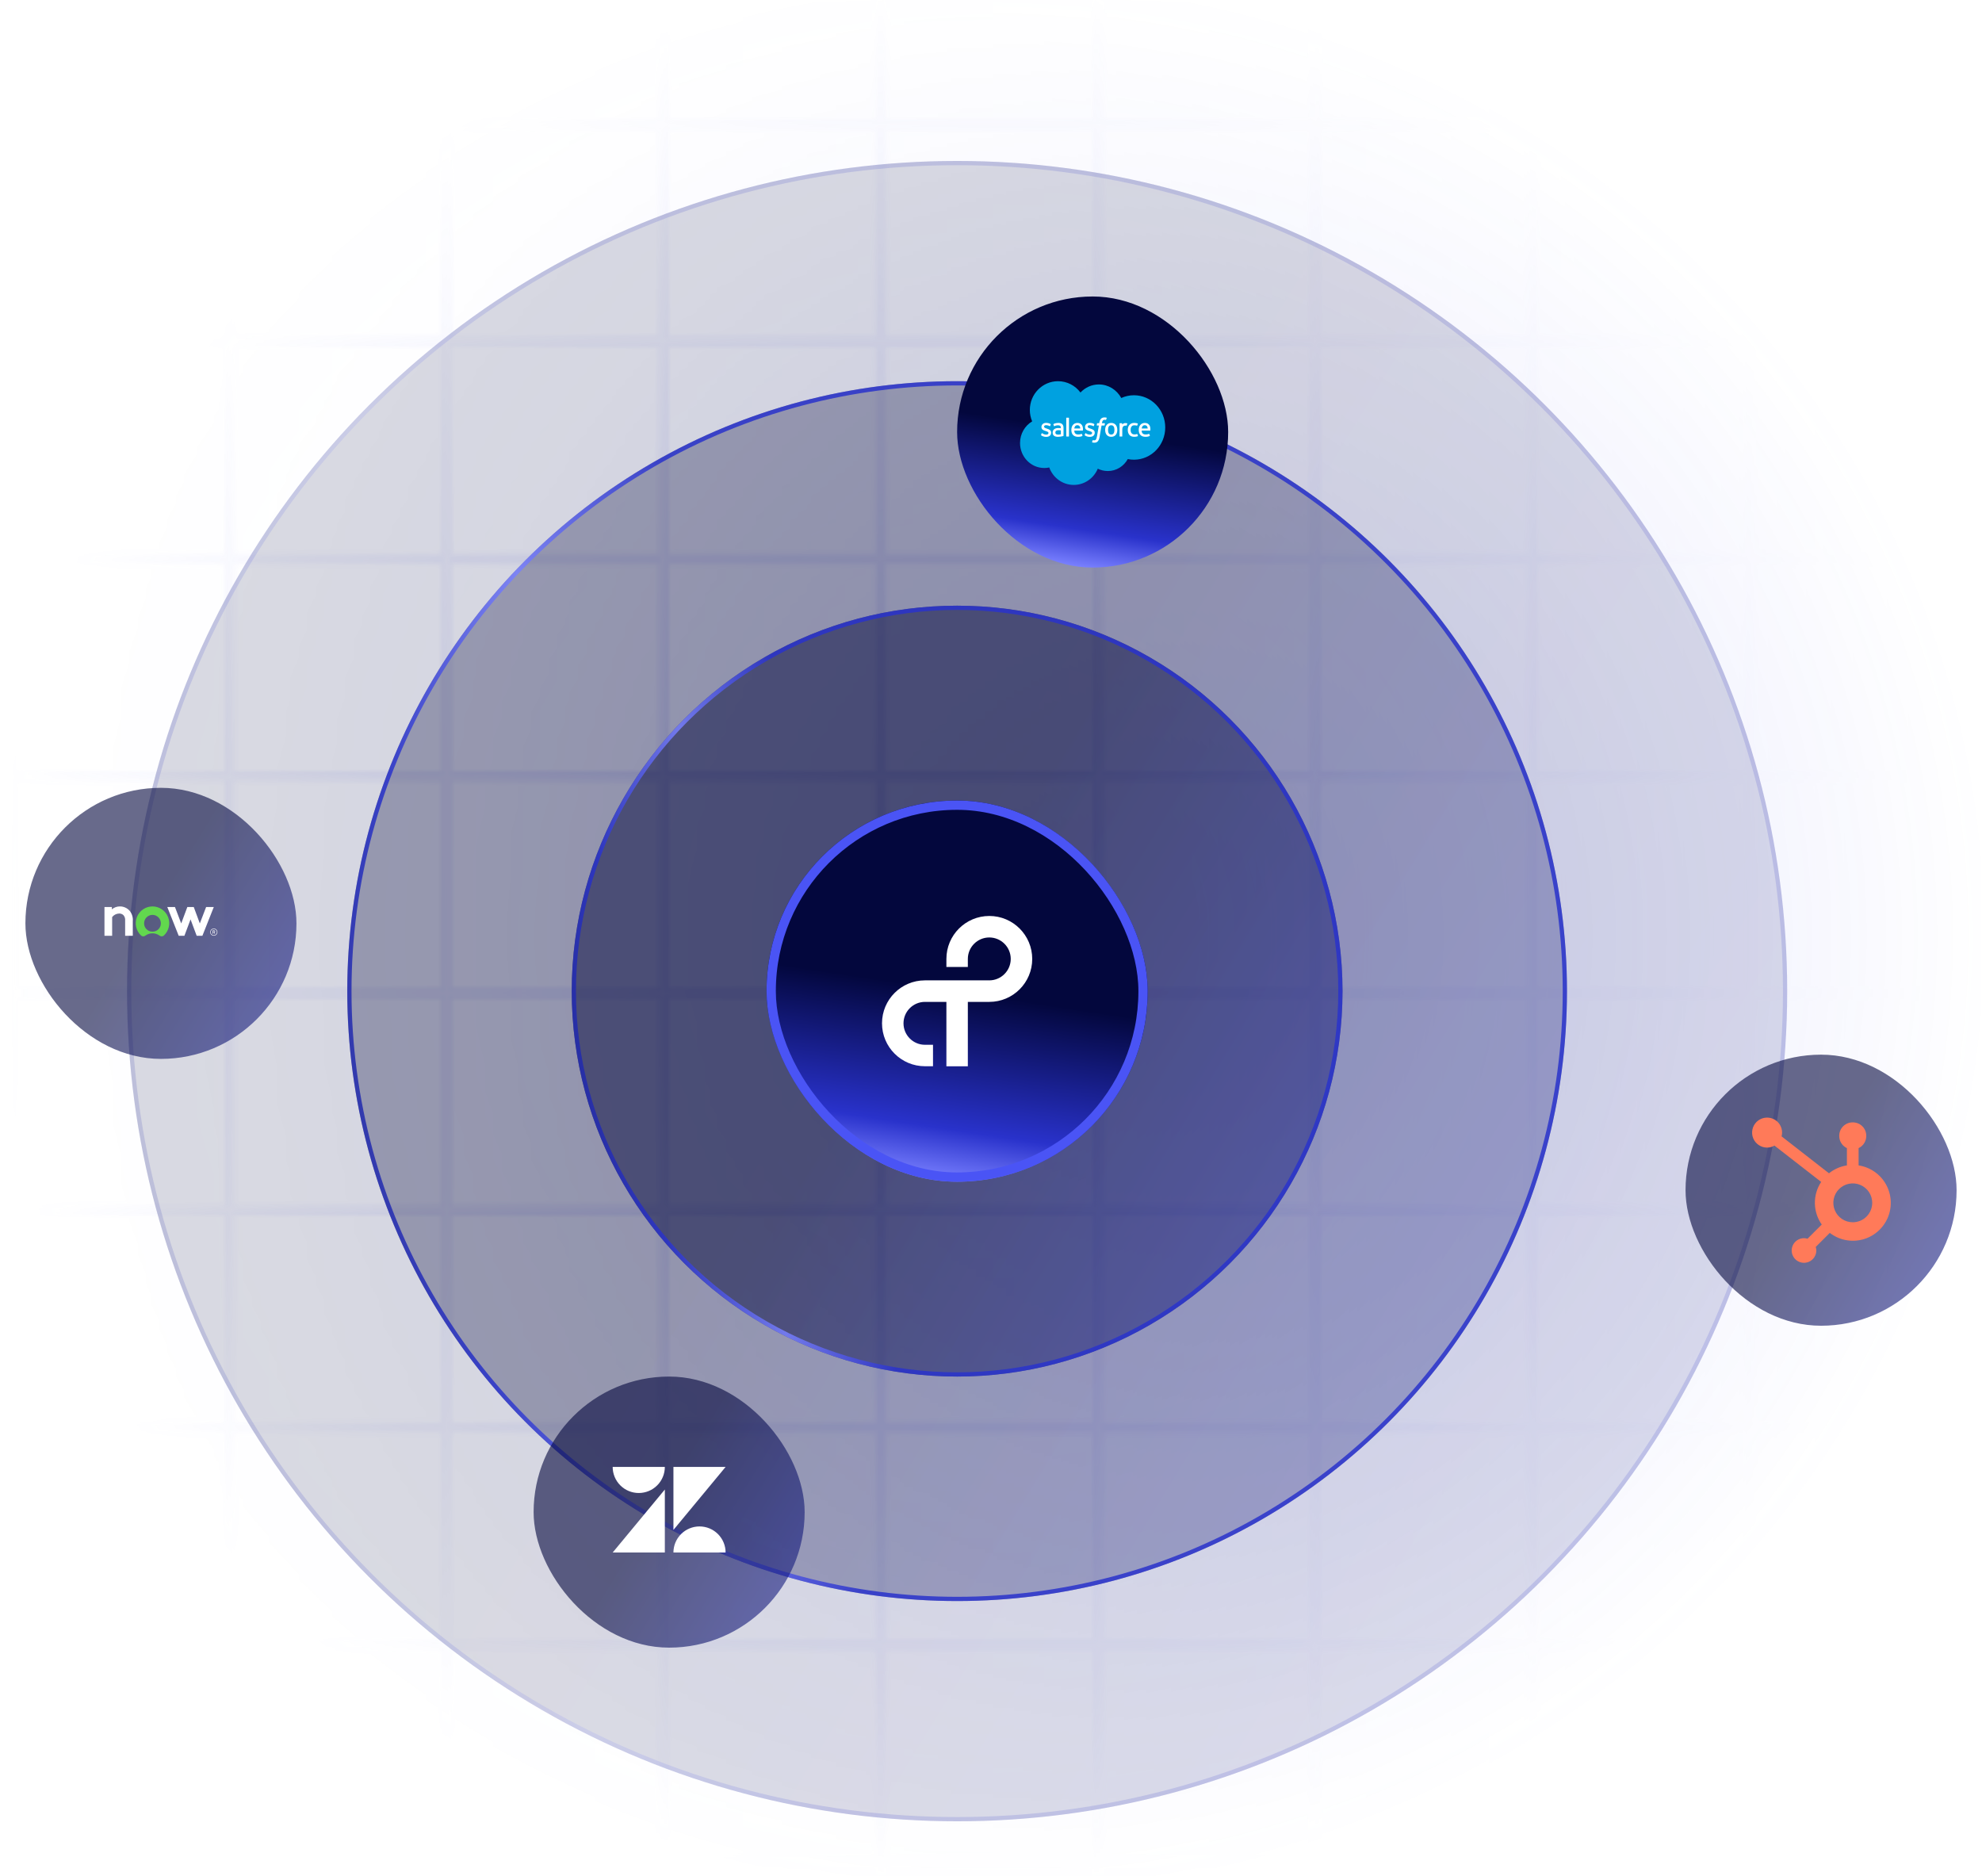 <svg xmlns="http://www.w3.org/2000/svg" fill="none" viewBox="0 0 468 443" height="443" width="468">
<g opacity="0.25">
<mask height="617" width="468" y="-74" x="0" maskUnits="userSpaceOnUse" style="mask-type:alpha" id="mask0_1266_10532">
<rect fill="url(#paint0_linear_1266_10532)" height="468" width="468"></rect>
<rect stroke-width="1.237" stroke="#4A54F5" transform="matrix(-4.37114e-08 1 1 4.37114e-08 413.111 -21.881)" height="50.039" width="50.037" y="0.619" x="0.619"></rect>
<rect stroke-width="1.237" stroke="#4A54F5" transform="matrix(-4.37114e-08 1 1 4.37114e-08 413.112 29.393)" height="50.039" width="50.037" y="0.619" x="0.619"></rect>
<rect stroke-width="1.237" stroke="#4A54F5" transform="matrix(-4.37114e-08 1 1 4.37114e-08 413.112 80.668)" height="50.039" width="50.037" y="0.619" x="0.619"></rect>
<rect stroke-width="1.237" stroke="#4A54F5" transform="matrix(-4.37114e-08 1 1 4.37114e-08 413.111 131.942)" height="50.039" width="50.037" y="0.619" x="0.619"></rect>
<rect stroke-width="1.237" stroke="#4A54F5" transform="matrix(-4.37114e-08 1 1 4.37114e-08 413.111 183.216)" height="50.039" width="50.037" y="0.619" x="0.619"></rect>
<rect stroke-width="1.237" stroke="#4A54F5" transform="matrix(-4.37114e-08 1 1 4.37114e-08 413.112 234.491)" height="50.039" width="50.037" y="0.619" x="0.619"></rect>
<rect stroke-width="1.237" stroke="#4A54F5" transform="matrix(-4.37114e-08 1 1 4.37114e-08 413.111 285.765)" height="50.039" width="50.037" y="0.619" x="0.619"></rect>
<rect stroke-width="1.237" stroke="#4A54F5" transform="matrix(-4.37114e-08 1 1 4.37114e-08 413.111 337.039)" height="50.039" width="50.037" y="0.619" x="0.619"></rect>
<rect stroke-width="1.237" stroke="#4A54F5" transform="matrix(-4.37114e-08 1 1 4.37114e-08 413.112 388.314)" height="50.039" width="50.037" y="0.619" x="0.619"></rect>
<rect stroke-width="1.237" stroke="#4A54F5" transform="matrix(-4.37114e-08 1 1 4.37114e-08 413.111 439.588)" height="50.039" width="50.037" y="0.619" x="0.619"></rect>
<rect stroke-width="1.237" stroke="#4A54F5" transform="matrix(-4.37114e-08 1 1 4.37114e-08 361.836 -21.881)" height="50.039" width="50.037" y="0.619" x="0.619"></rect>
<rect stroke-width="1.237" stroke="#4A54F5" transform="matrix(-4.37114e-08 1 1 4.37114e-08 361.836 29.393)" height="50.039" width="50.037" y="0.619" x="0.619"></rect>
<rect stroke-width="1.237" stroke="#4A54F5" transform="matrix(-4.37114e-08 1 1 4.37114e-08 361.836 80.668)" height="50.039" width="50.037" y="0.619" x="0.619"></rect>
<rect stroke-width="1.237" stroke="#4A54F5" transform="matrix(-4.37114e-08 1 1 4.37114e-08 361.836 131.942)" height="50.039" width="50.037" y="0.619" x="0.619"></rect>
<rect stroke-width="1.237" stroke="#4A54F5" transform="matrix(-4.37114e-08 1 1 4.37114e-08 361.836 183.216)" height="50.039" width="50.037" y="0.619" x="0.619"></rect>
<rect stroke-width="1.237" stroke="#4A54F5" transform="matrix(-4.37114e-08 1 1 4.37114e-08 361.836 234.491)" height="50.039" width="50.037" y="0.619" x="0.619"></rect>
<rect stroke-width="1.237" stroke="#4A54F5" transform="matrix(-4.37114e-08 1 1 4.37114e-08 361.836 285.765)" height="50.039" width="50.037" y="0.619" x="0.619"></rect>
<rect stroke-width="1.237" stroke="#4A54F5" transform="matrix(-4.37114e-08 1 1 4.37114e-08 361.836 337.039)" height="50.039" width="50.037" y="0.619" x="0.619"></rect>
<rect stroke-width="1.237" stroke="#4A54F5" transform="matrix(-4.37114e-08 1 1 4.37114e-08 361.836 388.314)" height="50.039" width="50.037" y="0.619" x="0.619"></rect>
<rect stroke-width="1.237" stroke="#4A54F5" transform="matrix(-4.37114e-08 1 1 4.37114e-08 361.836 439.588)" height="50.039" width="50.037" y="0.619" x="0.619"></rect>
<rect stroke-width="1.237" stroke="#4A54F5" transform="matrix(-4.37114e-08 1 1 4.37114e-08 310.56 -21.881)" height="50.039" width="50.037" y="0.619" x="0.619"></rect>
<rect stroke-width="1.237" stroke="#4A54F5" transform="matrix(-4.37114e-08 1 1 4.37114e-08 310.56 29.393)" height="50.039" width="50.037" y="0.619" x="0.619"></rect>
<rect stroke-width="1.237" stroke="#4A54F5" transform="matrix(-4.37114e-08 1 1 4.37114e-08 310.56 80.668)" height="50.039" width="50.037" y="0.619" x="0.619"></rect>
<rect stroke-width="1.237" stroke="#4A54F5" transform="matrix(-4.37114e-08 1 1 4.37114e-08 310.56 131.942)" height="50.039" width="50.037" y="0.619" x="0.619"></rect>
<rect stroke-width="1.237" stroke="#4A54F5" transform="matrix(-4.37114e-08 1 1 4.37114e-08 310.56 183.216)" height="50.039" width="50.037" y="0.619" x="0.619"></rect>
<rect stroke-width="1.237" stroke="#4A54F5" transform="matrix(-4.37114e-08 1 1 4.37114e-08 310.56 234.491)" height="50.039" width="50.037" y="0.619" x="0.619"></rect>
<rect stroke-width="1.237" stroke="#4A54F5" transform="matrix(-4.37114e-08 1 1 4.37114e-08 310.56 285.765)" height="50.039" width="50.037" y="0.619" x="0.619"></rect>
<rect stroke-width="1.237" stroke="#4A54F5" transform="matrix(-4.37114e-08 1 1 4.37114e-08 310.56 337.039)" height="50.039" width="50.037" y="0.619" x="0.619"></rect>
<rect stroke-width="1.237" stroke="#4A54F5" transform="matrix(-4.37114e-08 1 1 4.37114e-08 310.56 388.314)" height="50.039" width="50.037" y="0.619" x="0.619"></rect>
<rect stroke-width="1.237" stroke="#4A54F5" transform="matrix(-4.37114e-08 1 1 4.37114e-08 310.56 439.588)" height="50.039" width="50.037" y="0.619" x="0.619"></rect>
<rect stroke-width="1.237" stroke="#4A54F5" transform="matrix(-4.37114e-08 1 1 4.37114e-08 259.284 -21.881)" height="50.039" width="50.037" y="0.619" x="0.619"></rect>
<rect stroke-width="1.237" stroke="#4A54F5" transform="matrix(-4.37114e-08 1 1 4.37114e-08 259.284 29.393)" height="50.039" width="50.037" y="0.619" x="0.619"></rect>
<rect stroke-width="1.237" stroke="#4A54F5" transform="matrix(-4.37114e-08 1 1 4.37114e-08 259.284 80.668)" height="50.039" width="50.037" y="0.619" x="0.619"></rect>
<rect stroke-width="1.237" stroke="#4A54F5" transform="matrix(-4.37114e-08 1 1 4.37114e-08 259.284 131.942)" height="50.039" width="50.037" y="0.619" x="0.619"></rect>
<rect stroke-width="1.237" stroke="#4A54F5" transform="matrix(-4.37114e-08 1 1 4.37114e-08 259.284 183.216)" height="50.039" width="50.037" y="0.619" x="0.619"></rect>
<rect stroke-width="1.237" stroke="#4A54F5" transform="matrix(-4.37114e-08 1 1 4.37114e-08 259.284 234.491)" height="50.039" width="50.037" y="0.619" x="0.619"></rect>
<rect stroke-width="1.237" stroke="#4A54F5" transform="matrix(-4.37114e-08 1 1 4.37114e-08 259.284 285.765)" height="50.039" width="50.037" y="0.619" x="0.619"></rect>
<rect stroke-width="1.237" stroke="#4A54F5" transform="matrix(-4.37114e-08 1 1 4.37114e-08 259.284 337.039)" height="50.039" width="50.037" y="0.619" x="0.619"></rect>
<rect stroke-width="1.237" stroke="#4A54F5" transform="matrix(-4.37114e-08 1 1 4.37114e-08 259.284 388.314)" height="50.039" width="50.037" y="0.619" x="0.619"></rect>
<rect stroke-width="1.237" stroke="#4A54F5" transform="matrix(-4.37114e-08 1 1 4.37114e-08 259.284 439.588)" height="50.039" width="50.037" y="0.619" x="0.619"></rect>
<rect stroke-width="1.237" stroke="#4A54F5" transform="matrix(-4.37114e-08 1 1 4.37114e-08 208.008 -21.881)" height="50.039" width="50.037" y="0.619" x="0.619"></rect>
<rect stroke-width="1.237" stroke="#4A54F5" transform="matrix(-4.37114e-08 1 1 4.37114e-08 208.008 29.393)" height="50.039" width="50.037" y="0.619" x="0.619"></rect>
<rect stroke-width="1.237" stroke="#4A54F5" transform="matrix(-4.37114e-08 1 1 4.37114e-08 208.008 80.668)" height="50.039" width="50.037" y="0.619" x="0.619"></rect>
<rect stroke-width="1.237" stroke="#4A54F5" transform="matrix(-4.37114e-08 1 1 4.37114e-08 208.008 131.942)" height="50.039" width="50.037" y="0.619" x="0.619"></rect>
<rect stroke-width="1.237" stroke="#4A54F5" transform="matrix(-4.37114e-08 1 1 4.37114e-08 208.008 183.216)" height="50.039" width="50.037" y="0.619" x="0.619"></rect>
<rect stroke-width="1.237" stroke="#4A54F5" transform="matrix(-4.37114e-08 1 1 4.37114e-08 208.008 234.491)" height="50.039" width="50.037" y="0.619" x="0.619"></rect>
<rect stroke-width="1.237" stroke="#4A54F5" transform="matrix(-4.37114e-08 1 1 4.37114e-08 208.008 285.765)" height="50.039" width="50.037" y="0.619" x="0.619"></rect>
<rect stroke-width="1.237" stroke="#4A54F5" transform="matrix(-4.37114e-08 1 1 4.37114e-08 208.008 337.039)" height="50.039" width="50.037" y="0.619" x="0.619"></rect>
<rect stroke-width="1.237" stroke="#4A54F5" transform="matrix(-4.37114e-08 1 1 4.37114e-08 208.008 388.314)" height="50.039" width="50.037" y="0.619" x="0.619"></rect>
<rect stroke-width="1.237" stroke="#4A54F5" transform="matrix(-4.37114e-08 1 1 4.37114e-08 208.008 439.588)" height="50.039" width="50.037" y="0.619" x="0.619"></rect>
<rect stroke-width="1.237" stroke="#4A54F5" transform="matrix(-4.37114e-08 1 1 4.37114e-08 156.732 -21.881)" height="50.039" width="50.037" y="0.619" x="0.619"></rect>
<rect stroke-width="1.237" stroke="#4A54F5" transform="matrix(-4.37114e-08 1 1 4.37114e-08 156.732 29.393)" height="50.039" width="50.037" y="0.619" x="0.619"></rect>
<rect stroke-width="1.237" stroke="#4A54F5" transform="matrix(-4.37114e-08 1 1 4.37114e-08 156.732 80.668)" height="50.039" width="50.037" y="0.619" x="0.619"></rect>
<rect stroke-width="1.237" stroke="#4A54F5" transform="matrix(-4.37114e-08 1 1 4.37114e-08 156.732 131.942)" height="50.039" width="50.037" y="0.619" x="0.619"></rect>
<rect stroke-width="1.237" stroke="#4A54F5" transform="matrix(-4.37114e-08 1 1 4.37114e-08 156.732 183.216)" height="50.039" width="50.037" y="0.619" x="0.619"></rect>
<rect stroke-width="1.237" stroke="#4A54F5" transform="matrix(-4.37114e-08 1 1 4.37114e-08 156.732 234.491)" height="50.039" width="50.037" y="0.619" x="0.619"></rect>
<rect stroke-width="1.237" stroke="#4A54F5" transform="matrix(-4.37114e-08 1 1 4.37114e-08 156.732 285.765)" height="50.039" width="50.037" y="0.619" x="0.619"></rect>
<rect stroke-width="1.237" stroke="#4A54F5" transform="matrix(-4.37114e-08 1 1 4.37114e-08 156.732 337.039)" height="50.039" width="50.037" y="0.619" x="0.619"></rect>
<rect stroke-width="1.237" stroke="#4A54F5" transform="matrix(-4.37114e-08 1 1 4.37114e-08 156.732 388.314)" height="50.039" width="50.037" y="0.619" x="0.619"></rect>
<rect stroke-width="1.237" stroke="#4A54F5" transform="matrix(-4.37114e-08 1 1 4.37114e-08 156.732 439.588)" height="50.039" width="50.037" y="0.619" x="0.619"></rect>
<rect stroke-width="1.237" stroke="#4A54F5" transform="matrix(-4.37114e-08 1 1 4.37114e-08 105.456 -21.881)" height="50.039" width="50.037" y="0.619" x="0.619"></rect>
<rect stroke-width="1.237" stroke="#4A54F5" transform="matrix(-4.37114e-08 1 1 4.37114e-08 105.456 29.393)" height="50.039" width="50.037" y="0.619" x="0.619"></rect>
<rect stroke-width="1.237" stroke="#4A54F5" transform="matrix(-4.37114e-08 1 1 4.37114e-08 105.456 80.668)" height="50.039" width="50.037" y="0.619" x="0.619"></rect>
<rect stroke-width="1.237" stroke="#4A54F5" transform="matrix(-4.37114e-08 1 1 4.37114e-08 105.456 131.942)" height="50.039" width="50.037" y="0.619" x="0.619"></rect>
<rect stroke-width="1.237" stroke="#4A54F5" transform="matrix(-4.37114e-08 1 1 4.37114e-08 105.456 183.216)" height="50.039" width="50.037" y="0.619" x="0.619"></rect>
<rect stroke-width="1.237" stroke="#4A54F5" transform="matrix(-4.37114e-08 1 1 4.37114e-08 105.456 234.49)" height="50.039" width="50.037" y="0.619" x="0.619"></rect>
<rect stroke-width="1.237" stroke="#4A54F5" transform="matrix(-4.37114e-08 1 1 4.37114e-08 105.456 285.765)" height="50.039" width="50.037" y="0.619" x="0.619"></rect>
<rect stroke-width="1.237" stroke="#4A54F5" transform="matrix(-4.37114e-08 1 1 4.37114e-08 105.456 337.039)" height="50.039" width="50.037" y="0.619" x="0.619"></rect>
<rect stroke-width="1.237" stroke="#4A54F5" transform="matrix(-4.37114e-08 1 1 4.37114e-08 105.456 388.314)" height="50.039" width="50.037" y="0.619" x="0.619"></rect>
<rect stroke-width="1.237" stroke="#4A54F5" transform="matrix(-4.37114e-08 1 1 4.37114e-08 105.456 439.588)" height="50.039" width="50.037" y="0.619" x="0.619"></rect>
<rect stroke-width="1.237" stroke="#4A54F5" transform="matrix(-4.37114e-08 1 1 4.37114e-08 54.181 -21.881)" height="50.039" width="50.037" y="0.619" x="0.619"></rect>
<rect stroke-width="1.237" stroke="#4A54F5" transform="matrix(-4.37114e-08 1 1 4.37114e-08 54.18 29.393)" height="50.039" width="50.037" y="0.619" x="0.619"></rect>
<rect stroke-width="1.237" stroke="#4A54F5" transform="matrix(-4.37114e-08 1 1 4.37114e-08 54.18 80.668)" height="50.039" width="50.037" y="0.619" x="0.619"></rect>
<rect stroke-width="1.237" stroke="#4A54F5" transform="matrix(-4.37114e-08 1 1 4.37114e-08 54.181 131.942)" height="50.039" width="50.037" y="0.619" x="0.619"></rect>
<rect stroke-width="1.237" stroke="#4A54F5" transform="matrix(-4.37114e-08 1 1 4.37114e-08 54.181 183.216)" height="50.039" width="50.037" y="0.619" x="0.619"></rect>
<rect stroke-width="1.237" stroke="#4A54F5" transform="matrix(-4.37114e-08 1 1 4.37114e-08 54.18 234.491)" height="50.039" width="50.037" y="0.619" x="0.619"></rect>
<rect stroke-width="1.237" stroke="#4A54F5" transform="matrix(-4.37114e-08 1 1 4.37114e-08 54.181 285.765)" height="50.039" width="50.037" y="0.619" x="0.619"></rect>
<rect stroke-width="1.237" stroke="#4A54F5" transform="matrix(-4.37114e-08 1 1 4.37114e-08 54.181 337.039)" height="50.039" width="50.037" y="0.619" x="0.619"></rect>
<rect stroke-width="1.237" stroke="#4A54F5" transform="matrix(-4.37114e-08 1 1 4.37114e-08 54.18 388.314)" height="50.039" width="50.037" y="0.619" x="0.619"></rect>
<rect stroke-width="1.237" stroke="#4A54F5" transform="matrix(-4.37114e-08 1 1 4.37114e-08 54.181 439.588)" height="50.039" width="50.037" y="0.619" x="0.619"></rect>
<rect stroke-width="1.237" stroke="#4A54F5" transform="matrix(-4.37114e-08 1 1 4.37114e-08 2.904 -21.881)" height="50.039" width="50.037" y="0.619" x="0.619"></rect>
<rect stroke-width="1.237" stroke="#4A54F5" transform="matrix(-4.37114e-08 1 1 4.37114e-08 2.904 29.393)" height="50.039" width="50.037" y="0.619" x="0.619"></rect>
<rect stroke-width="1.237" stroke="#4A54F5" transform="matrix(-4.37114e-08 1 1 4.37114e-08 2.904 80.668)" height="50.039" width="50.037" y="0.619" x="0.619"></rect>
<rect stroke-width="1.237" stroke="#4A54F5" transform="matrix(-4.37114e-08 1 1 4.37114e-08 2.904 131.942)" height="50.039" width="50.037" y="0.619" x="0.619"></rect>
<rect stroke-width="1.237" stroke="#4A54F5" transform="matrix(-4.37114e-08 1 1 4.37114e-08 2.904 183.216)" height="50.039" width="50.037" y="0.619" x="0.619"></rect>
<rect stroke-width="1.237" stroke="#4A54F5" transform="matrix(-4.37114e-08 1 1 4.37114e-08 2.904 234.491)" height="50.039" width="50.037" y="0.619" x="0.619"></rect>
<rect stroke-width="1.237" stroke="#4A54F5" transform="matrix(-4.37114e-08 1 1 4.37114e-08 2.904 285.765)" height="50.039" width="50.037" y="0.619" x="0.619"></rect>
<rect stroke-width="1.237" stroke="#4A54F5" transform="matrix(-4.37114e-08 1 1 4.37114e-08 2.904 337.039)" height="50.039" width="50.037" y="0.619" x="0.619"></rect>
<rect stroke-width="1.237" stroke="#4A54F5" transform="matrix(-4.37114e-08 1 1 4.37114e-08 2.904 388.314)" height="50.039" width="50.037" y="0.619" x="0.619"></rect>
<rect stroke-width="1.237" stroke="#4A54F5" transform="matrix(-4.37114e-08 1 1 4.37114e-08 2.904 439.588)" height="50.039" width="50.037" y="0.619" x="0.619"></rect>
</mask>
<g mask="url(#mask0_1266_10532)">
<rect fill="url(#paint1_radial_1266_10532)" height="443" width="468"></rect>
</g>
</g>
<circle fill-opacity="0.15" fill="url(#paint2_linear_1266_10532)" r="196" cy="234" cx="226"></circle>
<circle stroke-opacity="0.15" stroke="url(#paint3_linear_1266_10532)" r="195.5" cy="234" cx="226"></circle>
<circle fill-opacity="0.3" fill="url(#paint4_linear_1266_10532)" r="144" cy="234" cx="226"></circle>
<circle stroke-opacity="0.85" stroke="url(#paint5_linear_1266_10532)" r="143.5" cy="234" cx="226"></circle>
<circle fill-opacity="0.5" fill="url(#paint6_linear_1266_10532)" r="91" cy="234" cx="226"></circle>
<circle stroke-opacity="0.85" stroke="url(#paint7_linear_1266_10532)" r="90.5" cy="234" cx="226"></circle>
<g filter="url(#filter0_d_1266_10532)">
<rect fill="url(#paint8_linear_1266_10532)" rx="45" height="90" width="90" y="189" x="181"></rect>
<rect stroke-width="2.194" stroke="#4A54F5" rx="43.903" height="87.806" width="87.806" y="190.097" x="182.097"></rect>
<path fill="white" d="M233.605 216.257C228.007 216.257 223.468 220.796 223.468 226.395V228.298H228.532V226.395C228.532 223.604 230.806 221.33 233.597 221.33C236.388 221.33 238.661 223.604 238.661 226.395C238.661 229.185 236.388 231.459 233.597 231.459H218.403C212.805 231.459 208.266 235.998 208.266 241.597C208.266 247.195 212.805 251.734 218.403 251.734H220.307V246.67H218.403C215.613 246.67 213.339 244.396 213.339 241.605C213.339 238.815 215.613 236.541 218.403 236.541H223.468V251.743H228.532V236.541H233.597C239.195 236.541 243.735 232.002 243.735 226.403C243.735 220.805 239.204 216.257 233.605 216.257Z"></path>
</g>
<g filter="url(#filter1_i_1266_10532)">
<rect fill="url(#paint9_linear_1266_10532)" rx="32" height="64" width="64" y="70" x="226"></rect>
<path fill="#00A1E0" d="M255.125 92.671C256.231 91.495 257.77 90.766 259.473 90.766C261.736 90.766 263.711 92.054 264.762 93.966C265.676 93.549 266.688 93.317 267.752 93.317C271.834 93.317 275.143 96.724 275.143 100.925C275.143 105.127 271.834 108.534 267.752 108.534C267.263 108.534 266.775 108.484 266.296 108.386C265.37 110.071 263.605 111.21 261.58 111.21C260.732 111.21 259.93 111.01 259.216 110.655C258.277 112.908 256.09 114.488 253.541 114.488C250.887 114.488 248.624 112.774 247.756 110.37C247.377 110.452 246.983 110.495 246.58 110.495C243.42 110.495 240.857 107.854 240.857 104.595C240.857 102.411 242.009 100.505 243.719 99.484C243.367 98.658 243.171 97.745 243.171 96.786C243.171 93.038 246.153 90 249.83 90C251.99 90 253.908 91.048 255.125 92.671Z"></path>
<path fill="white" d="M245.823 102.698C245.802 102.756 245.831 102.768 245.838 102.778C245.902 102.826 245.968 102.86 246.034 102.898C246.383 103.088 246.714 103.143 247.059 103.143C247.762 103.143 248.199 102.761 248.199 102.147V102.135C248.199 101.567 247.706 101.36 247.243 101.211L247.183 101.191C246.835 101.076 246.534 100.976 246.534 100.742V100.729C246.534 100.529 246.71 100.382 246.982 100.382C247.285 100.382 247.644 100.484 247.876 100.615C247.876 100.615 247.944 100.66 247.969 100.592C247.982 100.556 248.1 100.235 248.112 100.2C248.125 100.162 248.102 100.134 248.078 100.119C247.813 99.955 247.448 99.843 247.07 99.843L247 99.843C246.356 99.843 245.907 100.24 245.907 100.809V100.821C245.907 101.42 246.402 101.614 246.867 101.75L246.942 101.773C247.28 101.88 247.572 101.971 247.572 102.214V102.226C247.572 102.448 247.382 102.614 247.077 102.614C246.958 102.614 246.579 102.611 246.171 102.348C246.121 102.318 246.092 102.297 246.054 102.273C246.034 102.26 245.984 102.238 245.962 102.306L245.823 102.698V102.698ZM256.119 102.698C256.098 102.756 256.127 102.768 256.134 102.778C256.198 102.826 256.264 102.86 256.33 102.898C256.679 103.088 257.01 103.143 257.355 103.143C258.058 103.143 258.495 102.761 258.495 102.147V102.135C258.495 101.567 258.002 101.36 257.539 101.211L257.479 101.191C257.131 101.076 256.83 100.976 256.83 100.742V100.729C256.83 100.529 257.006 100.382 257.278 100.382C257.581 100.382 257.94 100.484 258.172 100.615C258.172 100.615 258.24 100.66 258.265 100.592C258.278 100.556 258.396 100.235 258.408 100.2C258.421 100.162 258.398 100.134 258.374 100.119C258.109 99.955 257.744 99.843 257.366 99.843L257.296 99.843C256.652 99.843 256.203 100.24 256.203 100.809V100.821C256.203 101.42 256.698 101.614 257.163 101.75L257.238 101.773C257.576 101.88 257.868 101.971 257.868 102.214V102.226C257.868 102.448 257.678 102.614 257.372 102.614C257.254 102.614 256.875 102.611 256.466 102.348C256.417 102.318 256.388 102.298 256.351 102.273C256.338 102.265 256.278 102.241 256.258 102.306L256.119 102.698V102.698ZM263.148 101.495C263.148 101.842 263.084 102.116 262.959 102.309C262.836 102.501 262.649 102.594 262.388 102.594C262.127 102.594 261.941 102.501 261.819 102.309C261.696 102.116 261.633 101.842 261.633 101.495C261.633 101.148 261.696 100.875 261.819 100.683C261.941 100.494 262.127 100.402 262.388 100.402C262.649 100.402 262.836 100.494 262.96 100.683C263.084 100.875 263.148 101.148 263.148 101.495V101.495ZM263.735 100.851C263.677 100.652 263.588 100.477 263.468 100.331C263.348 100.184 263.197 100.066 263.017 99.981C262.838 99.895 262.626 99.852 262.388 99.852C262.15 99.852 261.938 99.895 261.758 99.981C261.579 100.066 261.427 100.184 261.307 100.331C261.188 100.477 261.098 100.653 261.04 100.851C260.983 101.049 260.954 101.265 260.954 101.495C260.954 101.725 260.983 101.941 261.04 102.139C261.098 102.337 261.188 102.512 261.308 102.659C261.427 102.806 261.579 102.923 261.759 103.006C261.938 103.089 262.15 103.131 262.388 103.131C262.626 103.131 262.837 103.089 263.017 103.006C263.196 102.923 263.348 102.805 263.468 102.659C263.588 102.513 263.677 102.338 263.735 102.139C263.793 101.941 263.822 101.724 263.822 101.495C263.822 101.266 263.793 101.049 263.735 100.851V100.851ZM268.556 102.501C268.536 102.443 268.481 102.465 268.481 102.465C268.396 102.498 268.305 102.529 268.208 102.544C268.11 102.56 268.002 102.568 267.886 102.568C267.602 102.568 267.376 102.481 267.215 102.311C267.053 102.141 266.962 101.865 266.963 101.492C266.964 101.153 267.044 100.898 267.188 100.703C267.331 100.51 267.549 100.411 267.839 100.411C268.082 100.411 268.266 100.439 268.46 100.501C268.46 100.501 268.506 100.522 268.528 100.46C268.579 100.315 268.617 100.21 268.672 100.05C268.688 100.005 268.65 99.986 268.636 99.98C268.56 99.95 268.38 99.9 268.244 99.879C268.117 99.86 267.969 99.849 267.804 99.849C267.557 99.849 267.337 99.892 267.149 99.978C266.962 100.063 266.803 100.181 266.677 100.327C266.55 100.474 266.455 100.649 266.391 100.847C266.327 101.045 266.295 101.262 266.295 101.492C266.295 101.989 266.426 102.391 266.686 102.685C266.946 102.98 267.336 103.13 267.845 103.13C268.146 103.13 268.454 103.068 268.676 102.978C268.676 102.978 268.719 102.957 268.7 102.907L268.556 102.501V102.501ZM269.583 101.162C269.611 100.969 269.663 100.809 269.744 100.684C269.865 100.494 270.051 100.39 270.312 100.39C270.573 100.39 270.745 100.494 270.869 100.684C270.951 100.809 270.986 100.976 271 101.162H269.583ZM271.56 100.738C271.51 100.546 271.386 100.352 271.305 100.263C271.177 100.123 271.052 100.025 270.928 99.97C270.766 99.899 270.572 99.852 270.359 99.852C270.111 99.852 269.885 99.895 269.703 99.982C269.52 100.07 269.366 100.19 269.245 100.339C269.124 100.487 269.034 100.664 268.976 100.865C268.918 101.065 268.889 101.283 268.889 101.512C268.889 101.746 268.919 101.964 268.979 102.16C269.039 102.357 269.136 102.531 269.267 102.675C269.397 102.82 269.565 102.934 269.767 103.013C269.966 103.092 270.209 103.133 270.488 103.132C271.062 103.13 271.364 102.999 271.489 102.929C271.511 102.917 271.532 102.895 271.505 102.832L271.375 102.461C271.356 102.405 271.301 102.426 271.301 102.426C271.159 102.48 270.956 102.576 270.485 102.575C270.177 102.575 269.948 102.482 269.805 102.337C269.658 102.189 269.586 101.97 269.574 101.662L271.561 101.664C271.561 101.664 271.613 101.663 271.619 101.611C271.621 101.59 271.687 101.195 271.56 100.738V100.738ZM253.668 101.162C253.696 100.969 253.748 100.809 253.828 100.684C253.95 100.494 254.135 100.39 254.396 100.39C254.657 100.39 254.83 100.494 254.954 100.684C255.035 100.809 255.071 100.976 255.085 101.162H253.668V101.162ZM255.644 100.738C255.594 100.546 255.471 100.352 255.39 100.263C255.262 100.123 255.137 100.025 255.013 99.97C254.851 99.899 254.656 99.852 254.443 99.852C254.196 99.852 253.97 99.895 253.787 99.982C253.604 100.07 253.45 100.19 253.33 100.339C253.209 100.487 253.118 100.664 253.061 100.865C253.003 101.065 252.973 101.283 252.973 101.512C252.973 101.746 253.003 101.964 253.063 102.16C253.124 102.357 253.221 102.531 253.352 102.675C253.482 102.82 253.65 102.934 253.851 103.013C254.051 103.092 254.294 103.133 254.573 103.132C255.147 103.13 255.449 102.999 255.573 102.929C255.595 102.917 255.616 102.895 255.59 102.832L255.461 102.461C255.441 102.405 255.385 102.426 255.385 102.426C255.243 102.48 255.042 102.576 254.569 102.575C254.262 102.575 254.033 102.482 253.89 102.337C253.743 102.189 253.671 101.97 253.658 101.662L255.646 101.664C255.646 101.664 255.698 101.663 255.703 101.611C255.705 101.59 255.772 101.195 255.644 100.738V100.738ZM249.372 102.49C249.294 102.427 249.284 102.411 249.257 102.37C249.218 102.307 249.198 102.219 249.198 102.106C249.198 101.928 249.256 101.8 249.375 101.713C249.374 101.714 249.546 101.561 249.952 101.567C250.237 101.571 250.491 101.614 250.491 101.614V102.536H250.491C250.491 102.536 250.239 102.591 249.955 102.608C249.55 102.633 249.371 102.489 249.372 102.49V102.49ZM250.163 101.065C250.082 101.059 249.978 101.055 249.853 101.055C249.682 101.055 249.518 101.077 249.363 101.12C249.208 101.162 249.068 101.228 248.948 101.316C248.828 101.403 248.73 101.518 248.66 101.651C248.59 101.784 248.554 101.942 248.554 102.118C248.554 102.297 248.584 102.453 248.645 102.581C248.705 102.709 248.793 102.816 248.904 102.898C249.015 102.98 249.151 103.04 249.309 103.077C249.465 103.113 249.642 103.132 249.835 103.132C250.039 103.132 250.242 103.115 250.439 103.08C250.634 103.046 250.873 102.997 250.939 102.982C250.986 102.97 251.032 102.958 251.078 102.945C251.128 102.933 251.124 102.879 251.124 102.879L251.123 101.025C251.123 100.618 251.016 100.316 250.807 100.13C250.598 99.943 250.291 99.849 249.894 99.849C249.745 99.849 249.505 99.87 249.362 99.899C249.362 99.899 248.928 99.985 248.749 100.128C248.749 100.128 248.71 100.152 248.731 100.208L248.872 100.594C248.889 100.644 248.937 100.627 248.937 100.627C248.937 100.627 248.952 100.621 248.97 100.61C249.352 100.398 249.836 100.405 249.836 100.405C250.05 100.405 250.216 100.448 250.327 100.536C250.435 100.62 250.49 100.748 250.49 101.019V101.104C250.32 101.079 250.163 101.065 250.163 101.065V101.065ZM266.191 100.02C266.206 99.974 266.175 99.952 266.161 99.947C266.128 99.934 265.959 99.897 265.828 99.889C265.579 99.874 265.44 99.916 265.316 99.973C265.193 100.03 265.056 100.122 264.98 100.226V99.979C264.98 99.945 264.956 99.917 264.923 99.917H264.413C264.38 99.917 264.356 99.945 264.356 99.979V103.004C264.356 103.038 264.384 103.066 264.417 103.066H264.939C264.955 103.066 264.97 103.059 264.982 103.047C264.993 103.036 264.999 103.02 264.999 103.004V101.493C264.999 101.29 265.021 101.088 265.065 100.961C265.108 100.835 265.167 100.734 265.239 100.662C265.312 100.59 265.394 100.54 265.485 100.512C265.577 100.483 265.679 100.473 265.751 100.473C265.855 100.473 265.97 100.501 265.97 100.501C266.008 100.505 266.029 100.481 266.042 100.446C266.076 100.353 266.173 100.075 266.191 100.02"></path>
<path fill="white" d="M261.29 98.618C261.227 98.598 261.169 98.585 261.094 98.57C261.018 98.557 260.927 98.55 260.824 98.55C260.464 98.55 260.181 98.653 259.982 98.858C259.784 99.061 259.65 99.37 259.583 99.778L259.558 99.915H259.107C259.107 99.915 259.052 99.913 259.041 99.973L258.967 100.396C258.962 100.435 258.979 100.461 259.031 100.461H259.47L259.025 102.999C258.99 103.203 258.95 103.371 258.906 103.498C258.862 103.624 258.82 103.718 258.767 103.787C258.716 103.853 258.668 103.902 258.585 103.93C258.517 103.953 258.438 103.964 258.351 103.964C258.304 103.964 258.24 103.956 258.192 103.946C258.145 103.937 258.12 103.926 258.085 103.911C258.085 103.911 258.034 103.891 258.013 103.943C257.997 103.987 257.88 104.315 257.865 104.356C257.852 104.396 257.871 104.427 257.896 104.437C257.955 104.458 257.998 104.472 258.078 104.491C258.188 104.518 258.282 104.519 258.369 104.519C258.552 104.519 258.719 104.493 258.857 104.442C258.996 104.39 259.117 104.301 259.224 104.181C259.34 104.05 259.413 103.914 259.482 103.727C259.551 103.542 259.61 103.313 259.657 103.046L260.105 100.461H260.759C260.759 100.461 260.814 100.463 260.826 100.402L260.9 99.98C260.905 99.94 260.888 99.915 260.835 99.915H260.2C260.203 99.9 260.232 99.672 260.305 99.457C260.336 99.366 260.394 99.292 260.444 99.241C260.493 99.191 260.549 99.156 260.61 99.135C260.673 99.114 260.745 99.104 260.824 99.104C260.883 99.104 260.942 99.111 260.987 99.121C261.048 99.134 261.072 99.141 261.089 99.146C261.153 99.166 261.162 99.147 261.175 99.115L261.327 98.689C261.342 98.643 261.304 98.624 261.29 98.618V98.618ZM252.412 103.004C252.412 103.038 252.388 103.065 252.355 103.065H251.828C251.795 103.065 251.771 103.038 251.771 103.004V98.676C251.771 98.642 251.795 98.615 251.828 98.615H252.355C252.388 98.615 252.412 98.642 252.412 98.676V103.004Z"></path>
</g>
<g filter="url(#filter2_i_1266_10532)">
<rect fill-opacity="0.6" fill="url(#paint10_linear_1266_10532)" rx="32" height="64" width="64" y="325" x="126"></rect>
<path fill="white" d="M155.181 350.688C156.336 349.533 156.985 347.967 156.985 346.333H144.667C144.667 347.967 145.316 349.533 146.471 350.688C147.626 351.844 149.193 352.492 150.826 352.492C152.46 352.492 154.026 351.844 155.181 350.688Z"></path>
<path fill="white" d="M156.985 366.543V351.671L144.667 366.543H156.985Z"></path>
<path fill="white" d="M159.014 366.543C159.014 364.909 159.663 363.343 160.818 362.188C161.973 361.033 163.54 360.384 165.174 360.384C166.807 360.384 168.374 361.033 169.529 362.188C170.684 363.343 171.333 364.909 171.333 366.543H159.014Z"></path>
<path fill="white" d="M159.014 346.333V361.205L171.334 346.333H159.014Z"></path>
</g>
<g filter="url(#filter3_i_1266_10532)">
<rect fill-opacity="0.6" fill="url(#paint11_linear_1266_10532)" rx="32" height="64" width="64" y="249" x="398"></rect>
<path fill="#FF7A59" d="M438.859 275.146V271.063C439.399 270.811 439.856 270.411 440.176 269.909C440.497 269.407 440.669 268.825 440.672 268.229V268.135C440.672 267.301 440.341 266.502 439.751 265.912C439.162 265.322 438.362 264.991 437.528 264.991H437.434C436.6 264.991 435.8 265.322 435.211 265.912C434.621 266.502 434.29 267.301 434.29 268.135V268.229C434.293 268.825 434.465 269.407 434.786 269.909C435.106 270.411 435.563 270.811 436.103 271.063V275.146C434.552 275.383 433.092 276.026 431.869 277.009L420.672 268.288C420.752 268 420.794 267.704 420.798 267.406C420.799 266.705 420.593 266.02 420.205 265.436C419.816 264.853 419.264 264.398 418.617 264.129C417.97 263.86 417.258 263.789 416.57 263.924C415.883 264.06 415.251 264.396 414.755 264.891C414.259 265.386 413.921 266.016 413.783 266.703C413.645 267.39 413.714 268.103 413.982 268.751C414.249 269.398 414.702 269.952 415.284 270.342C415.867 270.732 416.551 270.941 417.252 270.942C417.865 270.939 418.466 270.775 418.996 270.468L430.023 279.047C429.032 280.543 428.515 282.303 428.539 284.098C428.563 285.892 429.128 287.638 430.159 289.107L426.805 292.461C426.534 292.374 426.252 292.328 425.967 292.325C425.392 292.325 424.829 292.496 424.351 292.816C423.873 293.135 423.501 293.59 423.281 294.121C423.061 294.653 423.003 295.238 423.116 295.802C423.228 296.366 423.505 296.884 423.912 297.291C424.319 297.698 424.837 297.975 425.401 298.087C425.965 298.199 426.55 298.142 427.081 297.922C427.613 297.702 428.067 297.329 428.387 296.851C428.707 296.373 428.878 295.811 428.878 295.236C428.875 294.951 428.829 294.669 428.742 294.397L432.06 291.08C433.142 291.912 434.4 292.486 435.738 292.757C437.076 293.029 438.458 292.99 439.779 292.645C441.099 292.299 442.324 291.656 443.357 290.765C444.391 289.873 445.207 288.757 445.743 287.501C446.279 286.245 446.52 284.884 446.449 283.521C446.377 282.157 445.994 280.829 445.33 279.636C444.665 278.444 443.737 277.419 442.615 276.641C441.494 275.862 440.209 275.351 438.859 275.146V275.146ZM437.484 288.573C436.577 288.572 435.69 288.302 434.935 287.797C434.181 287.292 433.593 286.575 433.247 285.737C432.9 284.898 432.809 283.975 432.987 283.085C433.164 282.195 433.601 281.378 434.243 280.736C434.885 280.095 435.703 279.658 436.593 279.481C437.483 279.304 438.406 279.394 439.244 279.742C440.083 280.089 440.8 280.677 441.304 281.431C441.809 282.186 442.078 283.073 442.078 283.98C442.078 285.198 441.595 286.365 440.734 287.226C439.873 288.087 438.706 288.571 437.488 288.571"></path>
</g>
<g filter="url(#filter4_i_1266_10532)">
<rect fill-opacity="0.6" fill="url(#paint12_linear_1266_10532)" rx="32" height="64" width="64" y="186" x="6"></rect>
<path fill="white" d="M24.667 220.93V214.141H26.41V214.686C26.947 214.241 27.623 213.999 28.32 214.001C28.767 214 29.209 214.097 29.614 214.286C30.019 214.474 30.377 214.75 30.663 215.093C31.185 215.772 31.434 216.622 31.361 217.475V220.93H29.548V217.331C29.573 217.102 29.55 216.87 29.481 216.651C29.411 216.432 29.296 216.229 29.143 216.057C28.867 215.801 28.501 215.665 28.125 215.679C27.806 215.688 27.493 215.769 27.208 215.914C26.924 216.059 26.675 216.266 26.48 216.519V220.93H24.667Z" clip-rule="evenodd" fill-rule="evenodd"></path>
<path fill="#62D84E" d="M36.029 214.001C35.233 213.999 34.456 214.237 33.797 214.682C33.138 215.128 32.628 215.761 32.333 216.5C32.039 217.239 31.973 218.049 32.144 218.826C32.315 219.602 32.716 220.31 33.294 220.856C33.429 220.985 33.607 221.062 33.794 221.071C33.981 221.081 34.165 221.023 34.313 220.909C34.803 220.545 35.396 220.349 36.006 220.349C36.615 220.349 37.209 220.545 37.698 220.909C37.847 221.024 38.033 221.081 38.222 221.07C38.41 221.059 38.588 220.981 38.723 220.849C39.297 220.305 39.695 219.602 39.866 218.83C40.037 218.058 39.974 217.252 39.685 216.516C39.395 215.781 38.893 215.148 38.241 214.7C37.59 214.251 36.82 214.008 36.029 214V214.001ZM36.006 219.951C35.744 219.958 35.484 219.912 35.241 219.815C34.998 219.718 34.777 219.573 34.593 219.388C34.407 219.203 34.262 218.983 34.165 218.74C34.069 218.497 34.022 218.237 34.029 217.975C34.029 217.451 34.237 216.948 34.608 216.578C34.979 216.207 35.481 215.999 36.006 215.999C36.53 215.999 37.032 216.207 37.403 216.578C37.774 216.948 37.982 217.451 37.982 217.975C37.989 218.237 37.943 218.497 37.846 218.74C37.749 218.983 37.604 219.203 37.419 219.388C37.234 219.573 37.013 219.718 36.77 219.815C36.527 219.912 36.267 219.958 36.006 219.951" clip-rule="evenodd" fill-rule="evenodd"></path>
<path fill="white" d="M43.546 220.93H42.196L39.503 214.141H41.313L42.789 218.021L44.237 214.141H45.75L47.184 218.021L48.673 214.141H50.484L47.791 220.93H46.441L44.993 217.064L43.546 220.93Z" clip-rule="evenodd" fill-rule="evenodd"></path>
<path fill="white" d="M50.505 220.162H50.352V220.45H50.222V219.663H50.539C50.572 219.663 50.605 219.67 50.636 219.682C50.667 219.695 50.695 219.714 50.718 219.737C50.742 219.761 50.761 219.789 50.773 219.819C50.786 219.85 50.792 219.883 50.792 219.916C50.792 219.966 50.777 220.014 50.749 220.054C50.721 220.095 50.682 220.127 50.636 220.145L50.815 220.451H50.673L50.505 220.162ZM50.352 220.047H50.539C50.574 220.047 50.608 220.033 50.633 220.008C50.658 219.983 50.672 219.949 50.672 219.914C50.672 219.879 50.658 219.845 50.633 219.821C50.608 219.796 50.574 219.782 50.539 219.782H50.353L50.352 220.047Z"></path>
<path fill="white" d="M50.486 219.341C50.631 219.341 50.772 219.384 50.892 219.464C51.012 219.544 51.106 219.658 51.161 219.791C51.217 219.925 51.231 220.072 51.203 220.213C51.175 220.355 51.105 220.485 51.003 220.587C50.901 220.689 50.771 220.759 50.63 220.787C50.488 220.815 50.341 220.801 50.208 220.746C50.075 220.69 49.96 220.597 49.88 220.477C49.8 220.357 49.757 220.216 49.757 220.071C49.757 219.878 49.834 219.692 49.971 219.556C50.108 219.419 50.293 219.342 50.486 219.341V219.341ZM50.486 219.226C50.319 219.226 50.155 219.276 50.016 219.369C49.877 219.462 49.768 219.594 49.704 219.749C49.64 219.903 49.623 220.074 49.656 220.238C49.689 220.402 49.769 220.553 49.888 220.672C50.006 220.79 50.157 220.871 50.321 220.903C50.486 220.936 50.656 220.919 50.811 220.855C50.965 220.791 51.098 220.683 51.191 220.543C51.284 220.404 51.333 220.24 51.333 220.073C51.333 219.848 51.244 219.633 51.085 219.474C50.927 219.315 50.711 219.226 50.486 219.226Z"></path>
</g>
<defs>
<filter color-interpolation-filters="sRGB" filterUnits="userSpaceOnUse" height="130.898" width="130.898" y="168.551" x="160.551" id="filter0_d_1266_10532">
<feFlood result="BackgroundImageFix" flood-opacity="0"></feFlood>
<feColorMatrix result="hardAlpha" values="0 0 0 0 0 0 0 0 0 0 0 0 0 0 0 0 0 0 127 0" type="matrix" in="SourceAlpha"></feColorMatrix>
<feMorphology result="effect1_dropShadow_1266_10532" in="SourceAlpha" operator="dilate" radius="6.816"></feMorphology>
<feOffset></feOffset>
<feGaussianBlur stdDeviation="6.816"></feGaussianBlur>
<feComposite operator="out" in2="hardAlpha"></feComposite>
<feColorMatrix values="0 0 0 0 0.071 0 0 0 0 0.098 0 0 0 0 0.639 0 0 0 0.75 0" type="matrix"></feColorMatrix>
<feBlend result="effect1_dropShadow_1266_10532" in2="BackgroundImageFix" mode="normal"></feBlend>
<feBlend result="shape" in2="effect1_dropShadow_1266_10532" in="SourceGraphic" mode="normal"></feBlend>
</filter>
<filter color-interpolation-filters="sRGB" filterUnits="userSpaceOnUse" height="64" width="64" y="70" x="226" id="filter1_i_1266_10532">
<feFlood result="BackgroundImageFix" flood-opacity="0"></feFlood>
<feBlend result="shape" in2="BackgroundImageFix" in="SourceGraphic" mode="normal"></feBlend>
<feColorMatrix result="hardAlpha" values="0 0 0 0 0 0 0 0 0 0 0 0 0 0 0 0 0 0 127 0" type="matrix" in="SourceAlpha"></feColorMatrix>
<feOffset></feOffset>
<feGaussianBlur stdDeviation="4"></feGaussianBlur>
<feComposite k3="1" k2="-1" operator="arithmetic" in2="hardAlpha"></feComposite>
<feColorMatrix values="0 0 0 0 1 0 0 0 0 1 0 0 0 0 1 0 0 0 0.26 0" type="matrix"></feColorMatrix>
<feBlend result="effect1_innerShadow_1266_10532" in2="shape" mode="normal"></feBlend>
</filter>
<filter color-interpolation-filters="sRGB" filterUnits="userSpaceOnUse" height="64" width="64" y="325" x="126" id="filter2_i_1266_10532">
<feFlood result="BackgroundImageFix" flood-opacity="0"></feFlood>
<feBlend result="shape" in2="BackgroundImageFix" in="SourceGraphic" mode="normal"></feBlend>
<feColorMatrix result="hardAlpha" values="0 0 0 0 0 0 0 0 0 0 0 0 0 0 0 0 0 0 127 0" type="matrix" in="SourceAlpha"></feColorMatrix>
<feOffset></feOffset>
<feGaussianBlur stdDeviation="6"></feGaussianBlur>
<feComposite k3="1" k2="-1" operator="arithmetic" in2="hardAlpha"></feComposite>
<feColorMatrix values="0 0 0 0 1 0 0 0 0 1 0 0 0 0 1 0 0 0 0.26 0" type="matrix"></feColorMatrix>
<feBlend result="effect1_innerShadow_1266_10532" in2="shape" mode="normal"></feBlend>
</filter>
<filter color-interpolation-filters="sRGB" filterUnits="userSpaceOnUse" height="64" width="64" y="249" x="398" id="filter3_i_1266_10532">
<feFlood result="BackgroundImageFix" flood-opacity="0"></feFlood>
<feBlend result="shape" in2="BackgroundImageFix" in="SourceGraphic" mode="normal"></feBlend>
<feColorMatrix result="hardAlpha" values="0 0 0 0 0 0 0 0 0 0 0 0 0 0 0 0 0 0 127 0" type="matrix" in="SourceAlpha"></feColorMatrix>
<feOffset></feOffset>
<feGaussianBlur stdDeviation="4"></feGaussianBlur>
<feComposite k3="1" k2="-1" operator="arithmetic" in2="hardAlpha"></feComposite>
<feColorMatrix values="0 0 0 0 1 0 0 0 0 1 0 0 0 0 1 0 0 0 0.26 0" type="matrix"></feColorMatrix>
<feBlend result="effect1_innerShadow_1266_10532" in2="shape" mode="normal"></feBlend>
</filter>
<filter color-interpolation-filters="sRGB" filterUnits="userSpaceOnUse" height="64" width="64" y="186" x="6" id="filter4_i_1266_10532">
<feFlood result="BackgroundImageFix" flood-opacity="0"></feFlood>
<feBlend result="shape" in2="BackgroundImageFix" in="SourceGraphic" mode="normal"></feBlend>
<feColorMatrix result="hardAlpha" values="0 0 0 0 0 0 0 0 0 0 0 0 0 0 0 0 0 0 127 0" type="matrix" in="SourceAlpha"></feColorMatrix>
<feOffset></feOffset>
<feGaussianBlur stdDeviation="4"></feGaussianBlur>
<feComposite k3="1" k2="-1" operator="arithmetic" in2="hardAlpha"></feComposite>
<feColorMatrix values="0 0 0 0 1 0 0 0 0 1 0 0 0 0 1 0 0 0 0.26 0" type="matrix"></feColorMatrix>
<feBlend result="effect1_innerShadow_1266_10532" in2="shape" mode="normal"></feBlend>
</filter>
<linearGradient gradientUnits="userSpaceOnUse" y2="234.599" x2="-0.446" y1="234.599" x1="467.554" id="paint0_linear_1266_10532">
<stop stop-color="#4A54F5"></stop>
<stop stop-opacity="0" stop-color="#4A54F5" offset="1"></stop>
</linearGradient>
<radialGradient gradientTransform="translate(234 221) rotate(180) scale(234 229.19)" gradientUnits="userSpaceOnUse" r="1" cy="0" cx="0" id="paint1_radial_1266_10532">
<stop stop-color="#3038C9"></stop>
<stop stop-opacity="0" stop-color="#4A54F5" offset="1"></stop>
</radialGradient>
<linearGradient gradientUnits="userSpaceOnUse" y2="369.626" x2="679.538" y1="119.195" x1="269.152" id="paint2_linear_1266_10532">
<stop stop-color="#03073D"></stop>
<stop stop-color="#2932CB" offset="1"></stop>
</linearGradient>
<linearGradient gradientUnits="userSpaceOnUse" y2="404.019" x2="601.158" y1="515.12" x1="-29.648" id="paint3_linear_1266_10532">
<stop stop-color="#03073D"></stop>
<stop stop-color="#2932CB" offset="0.207"></stop>
<stop stop-color="#7980FF" offset="0.288"></stop>
<stop stop-color="#2932CB" offset="0.37"></stop>
</linearGradient>
<linearGradient gradientUnits="userSpaceOnUse" y2="333.643" x2="559.212" y1="149.654" x1="257.704" id="paint4_linear_1266_10532">
<stop stop-color="#03073D"></stop>
<stop stop-color="#2932CB" offset="1"></stop>
</linearGradient>
<linearGradient gradientUnits="userSpaceOnUse" y2="358.912" x2="501.626" y1="440.537" x1="38.177" id="paint5_linear_1266_10532">
<stop stop-color="#03073D"></stop>
<stop stop-color="#2932CB" offset="0.207"></stop>
<stop stop-color="#7980FF" offset="0.288"></stop>
<stop stop-color="#2932CB" offset="0.37"></stop>
</linearGradient>
<linearGradient gradientUnits="userSpaceOnUse" y2="296.969" x2="436.571" y1="180.698" x1="246.035" id="paint6_linear_1266_10532">
<stop stop-color="#03073D"></stop>
<stop stop-color="#2932CB" offset="1"></stop>
</linearGradient>
<linearGradient gradientUnits="userSpaceOnUse" y2="312.937" x2="400.18" y1="364.52" x1="107.306" id="paint7_linear_1266_10532">
<stop stop-color="#03073D"></stop>
<stop stop-color="#2932CB" offset="0.207"></stop>
<stop stop-color="#7980FF" offset="0.288"></stop>
<stop stop-color="#2932CB" offset="0.37"></stop>
</linearGradient>
<linearGradient gradientUnits="userSpaceOnUse" y2="297.205" x2="208.78" y1="232.762" x1="218.545" id="paint8_linear_1266_10532">
<stop stop-color="#03073D"></stop>
<stop stop-color="#2932CB" offset="0.5"></stop>
<stop stop-color="#7980FF" offset="0.691"></stop>
<stop stop-color="#F9D793" offset="1"></stop>
</linearGradient>
<linearGradient gradientUnits="userSpaceOnUse" y2="146.945" x2="245.755" y1="101.119" x1="252.699" id="paint9_linear_1266_10532">
<stop stop-color="#03073D"></stop>
<stop stop-color="#2932CB" offset="0.5"></stop>
<stop stop-color="#7980FF" offset="0.691"></stop>
<stop stop-color="#F9D793" offset="1"></stop>
</linearGradient>
<linearGradient gradientUnits="userSpaceOnUse" y2="379.143" x2="232.047" y1="338.256" x1="165.045" id="paint10_linear_1266_10532">
<stop stop-color="#03073D"></stop>
<stop stop-color="#2932CB" offset="1"></stop>
</linearGradient>
<linearGradient gradientUnits="userSpaceOnUse" y2="303.143" x2="504.047" y1="262.256" x1="437.045" id="paint11_linear_1266_10532">
<stop stop-color="#03073D"></stop>
<stop stop-color="#2932CB" offset="1"></stop>
</linearGradient>
<linearGradient gradientUnits="userSpaceOnUse" y2="240.143" x2="112.047" y1="199.256" x1="45.045" id="paint12_linear_1266_10532">
<stop stop-color="#03073D"></stop>
<stop stop-color="#2932CB" offset="1"></stop>
</linearGradient>
</defs>
</svg>
